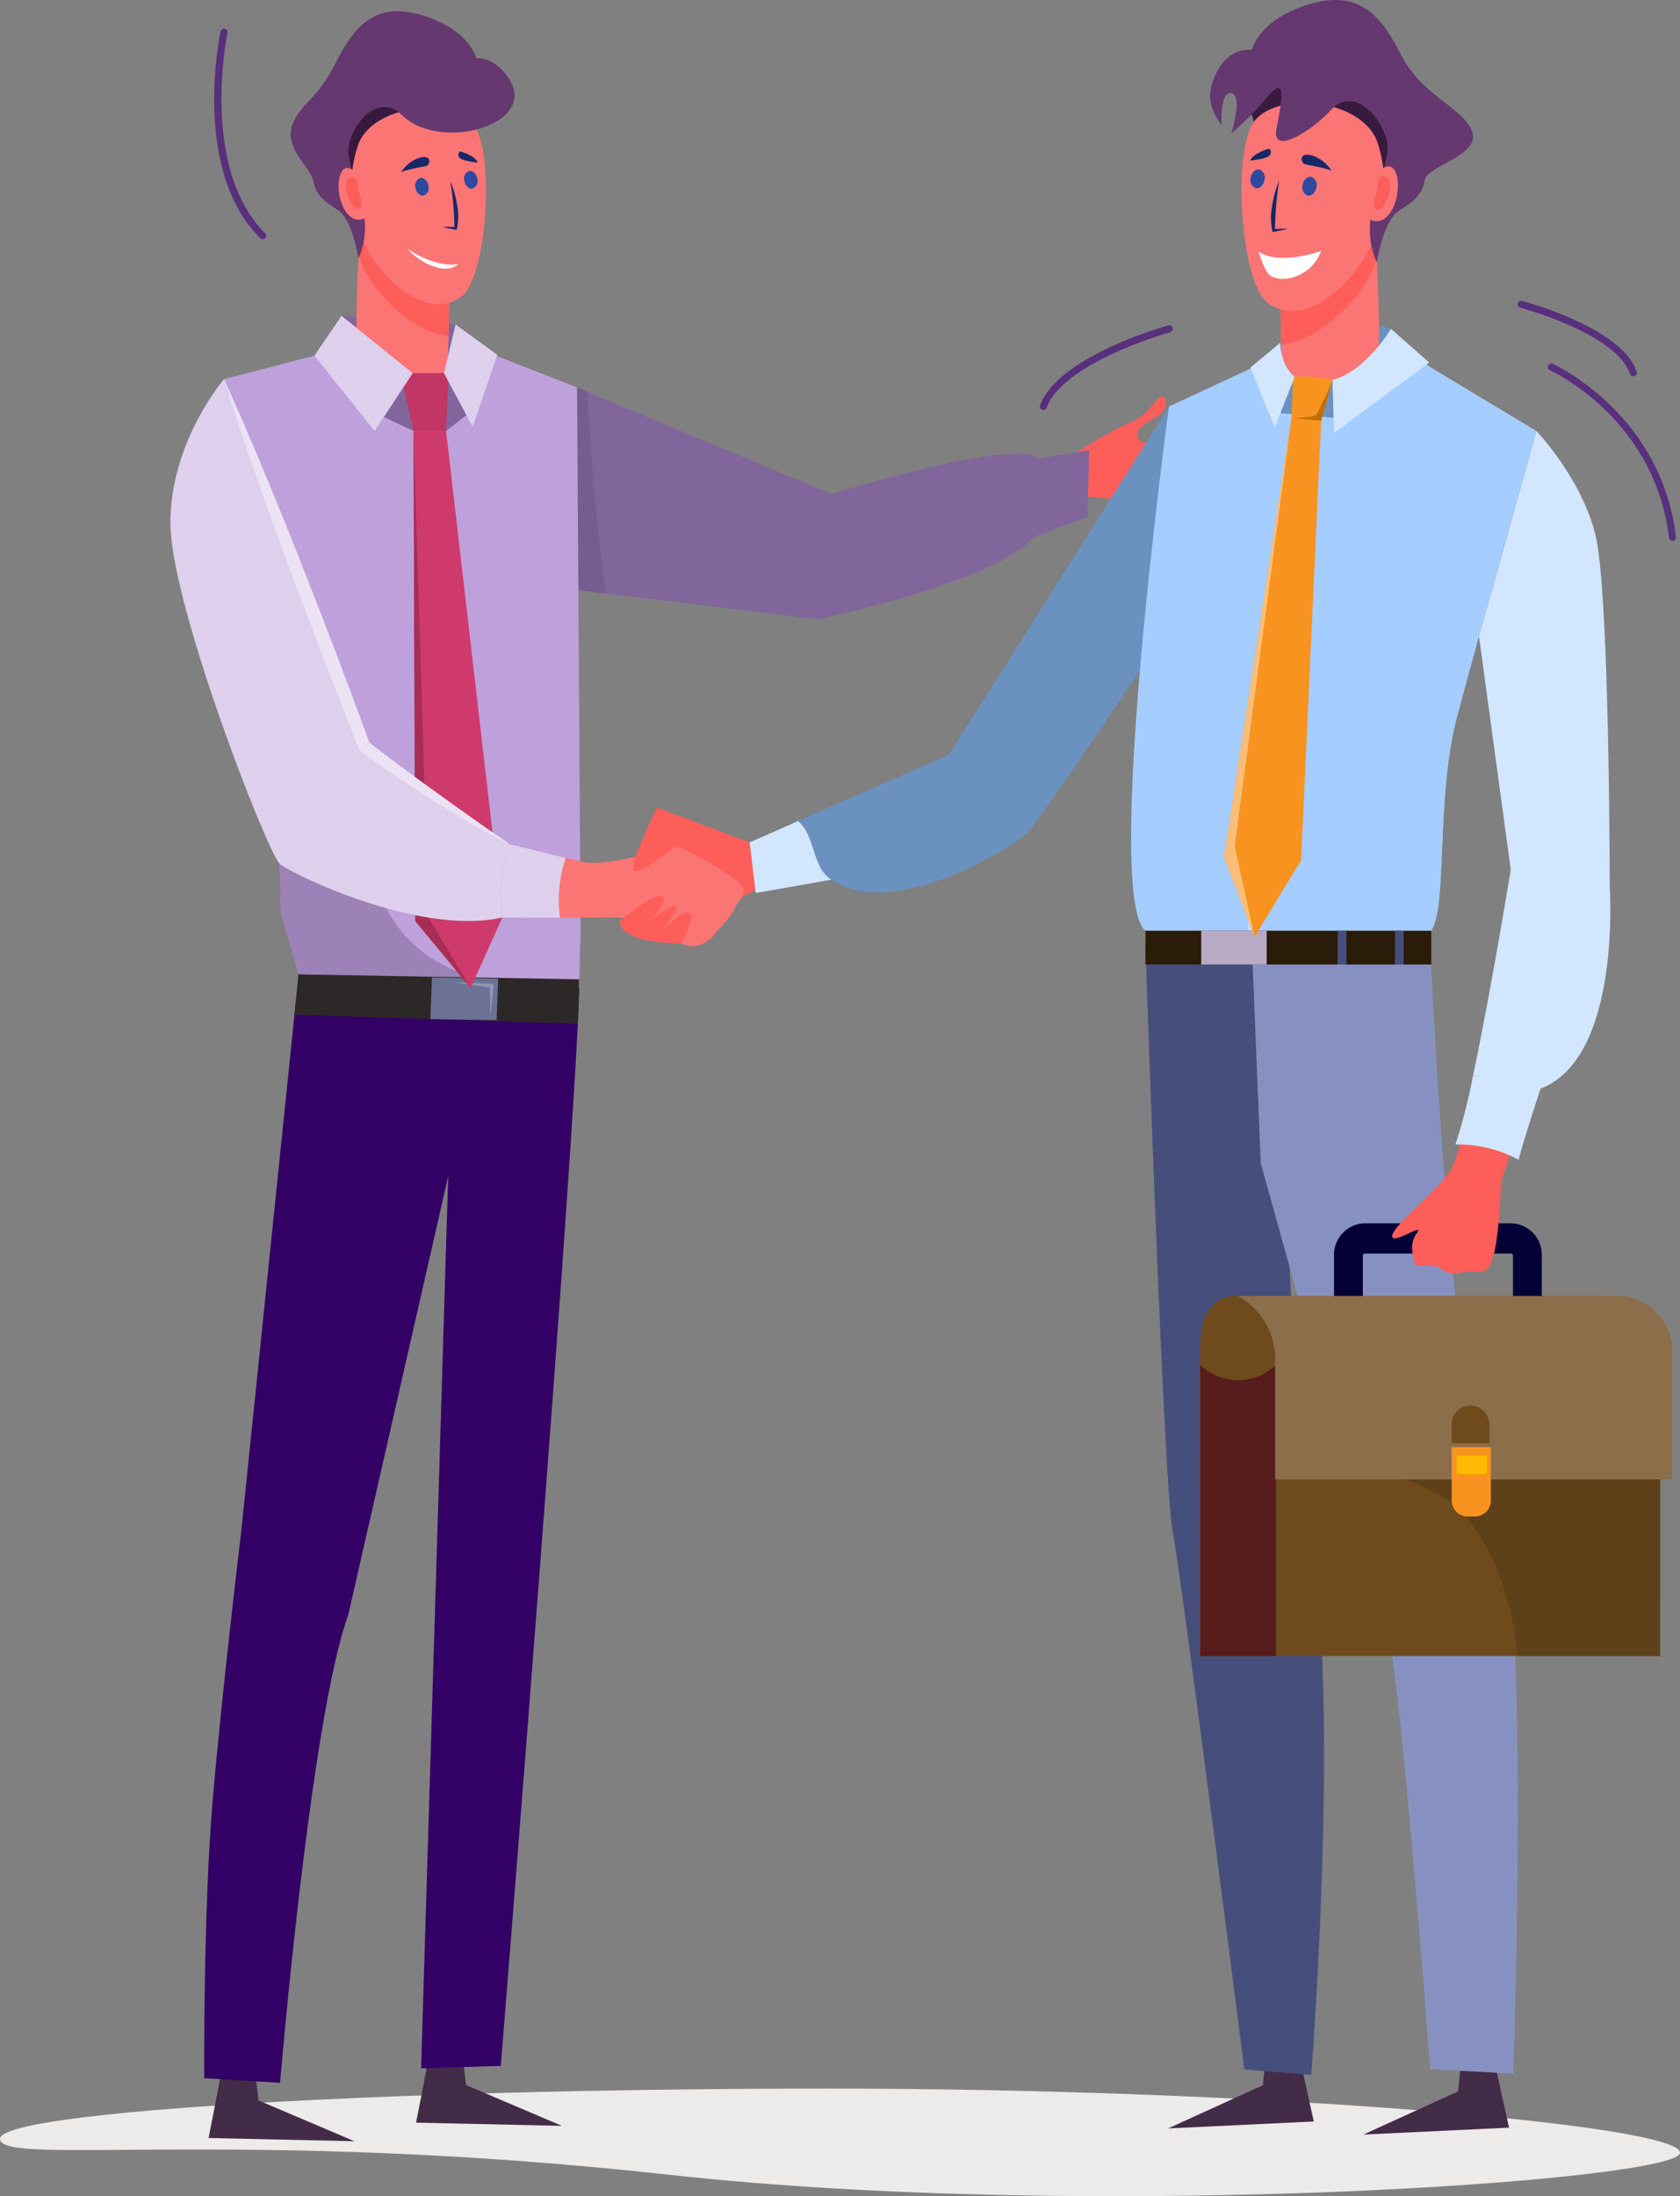 <svg id="partner_img" xmlns="http://www.w3.org/2000/svg" xmlns:xlink="http://www.w3.org/1999/xlink" width="210.794" height="275.493" viewBox="0 0 210.794 275.493">
  <rect x="0" y="0" width="210.794" height="275.493" fill="#808080" stroke="none"/>
  <defs>
    <clipPath id="clip-path">
      <rect id="Rectangle_134" data-name="Rectangle 134" width="210.794" height="275.493" fill="none"/>
    </clipPath>
    <clipPath id="clip-path-3">
      <rect id="Rectangle_120" data-name="Rectangle 120" width="7.624" height="26.143" fill="none"/>
    </clipPath>
    <clipPath id="clip-path-4">
      <path id="Path_1467" data-name="Path 1467" d="M347.76,281.893s14.242,50.881,16.05,59.36,5.2,54.272,5.2,54.272l10.429.569s2.456-66.713-2.743-74.224-7.686-68.082-7.686-68.082L346.4,248.458Z" transform="translate(-346.404 -248.458)" fill="none"/>
    </clipPath>
    <linearGradient id="linear-gradient" x1="-2.607" y1="1.09" x2="-2.599" y2="1.09" gradientUnits="objectBoundingBox">
      <stop offset="0" stop-color="#535a7d"/>
      <stop offset="1" stop-color="#8791c1"/>
    </linearGradient>
    <clipPath id="clip-path-6">
      <rect id="Rectangle_123" data-name="Rectangle 123" width="33.278" height="75.516" fill="none"/>
    </clipPath>
    <clipPath id="clip-path-7">
      <rect id="Rectangle_124" data-name="Rectangle 124" width="57.715" height="45.166" fill="none"/>
    </clipPath>
    <clipPath id="clip-path-8">
      <path id="Path_1495" data-name="Path 1495" d="M61.207,340.093s-2.336,19.334-3.542,33.28-1.08,35.05-1.08,35.05l9.519.584s3.806-45.618,8.554-58.693L87.2,295.284,83.8,407.191l10-.313s9.464-117.07,9.835-135.2c-12.825-1.546-22.487-.632-35.2-1.717Z" transform="translate(-56.581 -269.963)" fill="none"/>
    </clipPath>
    <linearGradient id="linear-gradient-2" x1="-0.513" y1="1.1" x2="-0.504" y2="1.1" gradientUnits="objectBoundingBox">
      <stop offset="0" stop-color="#290051"/>
      <stop offset="1" stop-color="#330065"/>
    </linearGradient>
    <clipPath id="clip-path-10">
      <rect id="Rectangle_132" data-name="Rectangle 132" width="15.459" height="18.575" fill="none"/>
    </clipPath>
  </defs>
  <g id="Group_3165" data-name="Group 3165" clip-path="url(#clip-path)">
    <g id="Group_3147" data-name="Group 3147">
      <g id="Group_3146" data-name="Group 3146" clip-path="url(#clip-path)">
        <path id="Path_1456" data-name="Path 1456" d="M285.786,122.454a66.512,66.512,0,0,0,10.891.219,16.113,16.113,0,0,0,5.986-1.689c.239-.142.058-.547-.226-.507-.74.105-1.771.362-2.492.541-2.378.592-3.42.313-3.826-.184.133-.488,1.044-.765,4.34-1.53a19.583,19.583,0,0,0,3.855-1.1c.782-1.422-2.585-.541-4.072-.067-1.529.488-3.073,1.177-3.658.459-.192-.235,1.612-1.226,4.053-2.109,8.87-3.208,5.023-3.8.838-1.908-3.816,1.729-5.508,2.568-5.772,2.245.043-.441.842-.907,3.428-2.267,1.489-.783,3.73-2.4,3.876-2.855.087-.9-1.336-.261-2.041.2-.073.048-7.375,4.7-8.691,3.546-1.339-1.171.808-2.393,2.1-3.1,1.319-.724,1.34-2.4.672-2.469-.827-.088-1.438,2.054-3.668,3.072a47.108,47.108,0,0,0-6.177,3.358,30.927,30.927,0,0,1-9.448,3.75,27.868,27.868,0,0,1-3.171.521c.042,2.095.036,4.2-.005,6.307a137.97,137.97,0,0,0,13.205-4.435" transform="translate(-149.171 -60.131)" fill="#fd5e5a"/>
        <path id="Path_1457" data-name="Path 1457" d="M210.794,586.72c0,3.5-73.284,8.668-126.674,2.78C30.081,583.541,0,588.489,0,584.985s49.639-6.309,104.005-6.309,106.788,4.539,106.788,8.044" transform="translate(0 -316.683)" fill="#edeaea"/>
        <path id="Path_1458" data-name="Path 1458" d="M193.739,228.126l-11.6-4.358,1.811,4.837,3.991,9.213,6.556-3.749Z" transform="translate(-99.674 -122.458)" fill="#fd5e5a"/>
        <path id="Path_1459" data-name="Path 1459" d="M213.846,227.48l-6.081,2.678.754,6.339s4.11-.684,9.474-1.661a13.242,13.242,0,0,0-4.147-7.356" transform="translate(-113.7 -124.489)" fill="#d2e6ff"/>
        <path id="Path_1460" data-name="Path 1460" d="M266.956,141.412l.769-28.784L240.132,156.29,221.2,164.627c2.19,1.866,1.674,5.721,4.147,7.356,8.14,5.383,23.231-4.443,24.585-5.867,2.11-2.218,17.028-24.7,17.028-24.7" transform="translate(-121.05 -61.636)" fill="#6b91bf"/>
        <path id="Path_1461" data-name="Path 1461" d="M342.014,576.727l-18.281.87,11.893-5.421.429-4.6c1.853-.048,2.332,1.2,4.2,1.148.6,2.913,1.755,8,1.755,8" transform="translate(-177.164 -310.608)" fill="#432c47"/>
        <path id="Path_1462" data-name="Path 1462" d="M396.128,578.427l-18.281.87,11.893-5.421.429-4.6c1.853-.047,2.332,1.2,4.2,1.148.6,2.913,1.755,8,1.755,8" transform="translate(-206.778 -311.537)" fill="#432c47"/>
        <path id="Path_1463" data-name="Path 1463" d="M293.138,124.691l-6.3,1.072a27.168,27.168,0,0,0-.7,9.882l6.789-2.584Z" transform="translate(-156.476 -68.238)" fill="#81669b"/>
        <path id="Path_1464" data-name="Path 1464" d="M213.009,115.907c-2.727-2.726-26.066,4.434-26.066,4.434L154.3,106.681,151.028,131.9l34.278,4.172s22.428-4.689,27-10.278c1.568-1.917,1.506-9.076.7-9.883" transform="translate(-82.651 -58.382)" fill="#81669b"/>
        <g id="Group_3145" data-name="Group 3145" transform="translate(68.377 48.299)" opacity="0.36">
          <g id="Group_3144" data-name="Group 3144">
            <g id="Group_3143" data-name="Group 3143" clip-path="url(#clip-path-3)">
              <path id="Path_1465" data-name="Path 1465" d="M156.331,107.533l-2.036-.852L151.028,131.9l7.624.928c-1.37-9.83-2.049-20.246-2.32-25.291" transform="translate(-151.028 -106.681)" fill="#614d74"/>
            </g>
          </g>
        </g>
        <path id="Path_1466" data-name="Path 1466" d="M329.845,397.022l8.4.695s3.617-45.549,0-67.6-3.617-78.985-3.617-78.985l-17.18,5.149s2.261,67.295,3.391,73.11,9.01,67.63,9.01,67.63" transform="translate(-173.722 -137.434)" fill="#464f7c"/>
      </g>
    </g>
    <g id="Group_3149" data-name="Group 3149" transform="translate(156.833 112.488)">
      <g id="Group_3148" data-name="Group 3148" clip-path="url(#clip-path-4)">
        <rect id="Rectangle_122" data-name="Rectangle 122" width="56.18" height="151.189" transform="translate(-20.837 3.002) rotate(-8.198)" fill="url(#linear-gradient)"/>
      </g>
    </g>
    <g id="Group_3157" data-name="Group 3157">
      <g id="Group_3156" data-name="Group 3156" clip-path="url(#clip-path)">
        <path id="Path_1468" data-name="Path 1468" d="M106.38,101.087l-13.228-5.17L73.428,97.106l-11.347,2.946s4.848,33.662,5.979,45.548,1.13,21.395,1.13,21.395l2.254,7.721c12.714,1.085,22.377.172,35.2,1.718.14-6.817.182-6.586.182-6.586Z" transform="translate(-33.974 -52.491)" fill="#bea0db"/>
        <g id="Group_3152" data-name="Group 3152" transform="translate(28.107 47.561)" opacity="0.36">
          <g id="Group_3151" data-name="Group 3151">
            <g id="Group_3150" data-name="Group 3150" clip-path="url(#clip-path-6)">
              <path id="Path_1469" data-name="Path 1469" d="M69.189,171.992l2.254,7.721c8.741.746,16.039.547,23.915.853-19.325-4.166-14.623-24.4-14.623-24.4C73.154,150.674,62.08,105.05,62.08,105.05s4.848,33.662,5.979,45.548,1.131,21.394,1.131,21.394" transform="translate(-62.08 -105.05)" fill="#614d74"/>
            </g>
          </g>
        </g>
        <path id="Path_1470" data-name="Path 1470" d="M108.962,88.586l-.02,7.162-14.166-.1-.121-8.154Z" transform="translate(-51.8 -47.879)" fill="#81669b"/>
        <path id="Path_1471" data-name="Path 1471" d="M331.7,97.02l-13.48,6.277s-8.316,61.357-2.953,65.76c2.184,1.792,30.788,7.392,35.86,0,2.094-3.051.535-16.63,3.248-26.851s9.946-35.836,9.946-35.836L346.4,95.578Z" transform="translate(-171.544 -52.305)" fill="#a5cdff"/>
        <path id="Path_1472" data-name="Path 1472" d="M353.473,103.29c-.075.562-6.87,51.537-7.817,71.6l.88-.025c.952-20.015,7.733-70.895,7.808-71.456Z" transform="translate(-189.162 -56.526)" fill="#c4deff"/>
        <path id="Path_1473" data-name="Path 1473" d="M354.793,97.518V91.832l3.081-2.609s10.437.363,10.822.861c.35.453.609,4.112.609,4.112Z" transform="translate(-194.162 -48.828)" fill="#6b91bf"/>
        <path id="Path_1474" data-name="Path 1474" d="M373.322,349.547V342.97a.233.233,0,0,1,.226-.238h18.385a.233.233,0,0,1,.226.238v6.577h3.617V342.97a3.95,3.95,0,0,0-3.843-4.041H373.548a3.95,3.95,0,0,0-3.843,4.041v6.577Z" transform="translate(-202.322 -185.48)" fill="#040037"/>
        <path id="Path_1475" data-name="Path 1475" d="M390.314,404.223H332.6v-38.4c0-3.738.992-6.768,4.73-6.768h45.163a7.823,7.823,0,0,1,7.823,7.823Z" transform="translate(-182.016 -196.495)" fill="#6f4a1d"/>
        <g id="Group_3155" data-name="Group 3155" transform="translate(150.583 162.562)" opacity="0.6">
          <g id="Group_3154" data-name="Group 3154">
            <g id="Group_3153" data-name="Group 3153" clip-path="url(#clip-path-7)">
              <path id="Path_1476" data-name="Path 1476" d="M382.551,359.057H354.735l-1.1,13.022L332.6,377.273v.814c7.4.282,26.4,1.611,32.57,7.871,5.129,5.207,6.78,13.37,7.31,18.265h17.835V366.938a7.824,7.824,0,0,0-7.764-7.881" transform="translate(-332.6 -359.057)" fill="#533816"/>
            </g>
          </g>
        </g>
        <path id="Path_1477" data-name="Path 1477" d="M342.122,414.663H332.6V378.134a6.822,6.822,0,0,0,9.522,0Z" transform="translate(-182.017 -206.935)" fill="#571c1c"/>
        <path id="Path_1478" data-name="Path 1478" d="M390.827,359.057h-47.78a9.059,9.059,0,0,1,4.685,8.034v14.985h49.845V366.182a6.945,6.945,0,0,0-6.75-7.125" transform="translate(-187.734 -196.495)" fill="#8c6e4b"/>
        <path id="Path_1479" data-name="Path 1479" d="M57.794,581.13l18.3.4-12.028-5.116-.546-4.588c-1.854,0-2.3,1.255-4.173,1.255-.529,2.928-1.551,8.045-1.551,8.045" transform="translate(-31.628 -312.936)" fill="#432c47"/>
        <path id="Path_1480" data-name="Path 1480" d="M115.306,576.875l18.3.4-12.028-5.116-.546-4.588c-1.854,0-2.3,1.255-4.173,1.255-.529,2.928-1.551,8.045-1.551,8.045" transform="translate(-63.102 -310.607)" fill="#432c47"/>
        <path id="Path_1481" data-name="Path 1481" d="M358.805,44.308c.356-.226,4.78-11.234,4.78-11.234s2.952-8.264,1.045-9.663-6.438-6.25-10.409-6.338a15.086,15.086,0,0,0-6.991,1.328c-.356.226-2.93,4.57-2.93,4.57s1.2-1.464,1.816,3.967,12.689,17.371,12.689,17.371" transform="translate(-188.42 -9.34)" fill="#381a3f"/>
        <path id="Path_1482" data-name="Path 1482" d="M354.208,65.873c.472,1.407.268,11.443.641,13.97.368,2.5,11.757,6.362,11.981-2.713s-.673-19.747-.673-19.747Z" transform="translate(-193.842 -31.403)" fill="#fc7575"/>
        <path id="Path_1483" data-name="Path 1483" d="M354.208,65.873h0l3.966-2.818,7.983-5.672v.029c0,.038.009.109.017.21.026.331.077.99.14,1.9v0q.019.277.04.583c0,.014,0,.027,0,.04.044.659.091,1.418.139,2.252,0,.047,0,.094.008.141q.017.3.034.606v.007c.006.106.012.215.018.324,0,.011,0,.023,0,.034,0,.041,0,.082.006.123,0,.016,0,.032,0,.048,0,.072.007.143.011.216-1.483,4.864-7.09,10.147-11.939,10.774-.01-.335-.029-.675-.053-1.015a57.16,57.16,0,0,0-.379-7.787" transform="translate(-193.842 -31.403)" fill="#fd5e5a"/>
        <path id="Path_1484" data-name="Path 1484" d="M361.065,33.267a17.5,17.5,0,0,1-1.941,15.285c-3.478,5.019-8.278,7.608-11.717,5.076s-4.422-18.415-1.937-22.5,13.371-3.388,15.595,2.141" transform="translate(-188.301 -15.603)" fill="#fc7575"/>
        <path id="Path_1485" data-name="Path 1485" d="M356.3,32.91s.773-5.195,2.767-6.461,2.893-2.037,3.253-3.872,7.01-3.061,5.924-6.079-6.292-4.428-8.94-9.672S353.8-1.321,347.631.589s-7.03,5.675-7.03,5.675-2.722-.473-4.387,2.786-.469,5.11.6,6.638c0,0-.23-4.3,1.245-4s-.011,5.03-.011,5.03a39.007,39.007,0,0,0,4.577-4.617c2.361-2.8,1.779.476,1.082,4.031s4.539.206,6.867-2.365,5.658-.168,6.874,3.476-4.026,9.368-1.147,15.67" transform="translate(-183.543 0)" fill="#653870"/>
        <path id="Path_1486" data-name="Path 1486" d="M378.635,48.569s2.176-3.715,3.308-2.1.2,6.439-2.2,6.487-1.107-4.387-1.107-4.387" transform="translate(-207.019 -25.208)" fill="#fc7575"/>
        <path id="Path_1487" data-name="Path 1487" d="M381.192,50.282s-.083-2.152,1.086-1.439-.009,4.171-1.086,4.1,0-2.663,0-2.663" transform="translate(-208.347 -26.65)" fill="#fd5e5a"/>
        <path id="Path_1488" data-name="Path 1488" d="M353.288,50a13.441,13.441,0,0,0-.872,3.067,8.035,8.035,0,0,0,.033,3.4c.265-.049.97-.153,1.9-.4-.6-.017-1.2,0-1.79.031l.2.148A41.323,41.323,0,0,1,353.288,50" transform="translate(-192.78 -27.362)" fill="#172866"/>
        <path id="Path_1489" data-name="Path 1489" d="M360.984,50a1.076,1.076,0,0,0,.628,1.341c.473.1.959-.35,1.086-.995A1.077,1.077,0,0,0,362.071,49c-.474-.1-.961.349-1.087.994" transform="translate(-197.533 -26.81)" fill="#2f499f"/>
        <path id="Path_1490" data-name="Path 1490" d="M346.589,47.953a1.077,1.077,0,0,0,.628,1.341c.474.1.96-.35,1.087-.994a1.078,1.078,0,0,0-.628-1.341c-.474-.1-.96.349-1.087.994" transform="translate(-189.656 -25.692)" fill="#2f499f"/>
        <path id="Path_1491" data-name="Path 1491" d="M364.572,45.009a4.633,4.633,0,0,0-2.669-2.095c-1.668-.337-1.164,1.066-.775,1.145s3.508.621,3.444.95" transform="translate(-197.417 -23.456)" fill="#172866"/>
        <path id="Path_1492" data-name="Path 1492" d="M348.8,41.186s-1.975.584-2.349,1.492c0,0,2.09-.173,2.467-.663a.556.556,0,0,0-.118-.829" transform="translate(-189.597 -22.539)" fill="#172866"/>
        <path id="Path_1493" data-name="Path 1493" d="M356.635,69.526s-5.1,1.917-7.864.074c0,0,.775,2.567,1.48,3.03,1.484.975,5.131.235,6.385-3.1" transform="translate(-190.866 -38.048)" fill="#fff"/>
        <path id="Path_1494" data-name="Path 1494" d="M423.563,132.349c-1.809-7.132-7.385-12.936-7.385-12.936l-7.2,25.767,3.983,29.265s-2.5,15.32-4.732,25.836c2.884.017,5.809,2.63,8.479,1.618,10.22-3.876,8.667-25.492,8.667-25.492s0-36.926-1.808-44.057" transform="translate(-223.402 -65.349)" fill="#d2e6ff"/>
      </g>
    </g>
    <g id="Group_3159" data-name="Group 3159" transform="translate(25.617 122.225)">
      <g id="Group_3158" data-name="Group 3158" clip-path="url(#clip-path-8)">
        <rect id="Rectangle_126" data-name="Rectangle 126" width="48.444" height="139.47" transform="matrix(1, -0.009, 0.009, 1, -1.391, 0.012)" fill="url(#linear-gradient-2)"/>
      </g>
    </g>
    <g id="Group_3164" data-name="Group 3164">
      <g id="Group_3163" data-name="Group 3163" clip-path="url(#clip-path)">
        <path id="Path_1496" data-name="Path 1496" d="M369.24,97.534l.21,6.655L381.4,95.352l-4.8-4.228s-3.217,5.38-7.362,6.41" transform="translate(-202.068 -49.868)" fill="#d2e6ff"/>
        <path id="Path_1497" data-name="Path 1497" d="M356.611,104.389s1.235,1.753,4.724.405l.15,4.732-6.691-.578Z" transform="translate(-194.162 -57.127)" fill="#6b91bf"/>
        <path id="Path_1498" data-name="Path 1498" d="M358.112,104.291l-.173,5.16,3.713.353,1.4-5.117a15.358,15.358,0,0,0-4.943-.4" transform="translate(-195.883 -57.02)" fill="#f7931e"/>
        <path id="Path_1499" data-name="Path 1499" d="M349.6,105.593l2.5-6.35c-1.818-1.456-1.818-4.257-1.818-4.257l-3.731,3.1Z" transform="translate(-189.652 -51.981)" fill="#d2e6ff"/>
        <rect id="Rectangle_127" data-name="Rectangle 127" width="35.86" height="4.235" transform="translate(143.722 116.751)" fill="#2b1b09"/>
        <path id="Path_1500" data-name="Path 1500" d="M405.218,409.639h-.879a2.014,2.014,0,0,1-2.014-2.014v-6.7h4.907v6.7a2.014,2.014,0,0,1-2.014,2.014" transform="translate(-220.174 -219.407)" fill="#f7931e"/>
        <rect id="Rectangle_128" data-name="Rectangle 128" width="3.808" height="2.307" transform="translate(182.774 182.615)" fill="#ffba00"/>
        <path id="Path_1501" data-name="Path 1501" d="M407.049,394.16h-4.724V391.8a2.362,2.362,0,1,1,4.724,0Z" transform="translate(-220.174 -213.12)" fill="#6f4a1d"/>
        <rect id="Rectangle_129" data-name="Rectangle 129" width="8.213" height="4.235" transform="translate(150.72 116.751)" fill="#b8a9c5"/>
        <path id="Path_1502" data-name="Path 1502" d="M347.7,115.806l3.713.353L348.9,171.282l-5.837,9.6-3.831-10Z" transform="translate(-185.646 -63.375)" fill="#f7931e"/>
        <path id="Path_1503" data-name="Path 1503" d="M363.055,105.283l-1.4,5.117-3.713-.353s2.64.042,3.127-.445a31.3,31.3,0,0,0,1.989-4.32" transform="translate(-195.883 -57.617)" fill="#c16d00"/>
        <path id="Path_1504" data-name="Path 1504" d="M339.232,170.874l8.47-55.068-7.132,53.753,2.493,11.32Z" transform="translate(-185.646 -63.375)" fill="#fabe78"/>
        <path id="Path_1505" data-name="Path 1505" d="M393.449,315a55.2,55.2,0,0,0,2.007-6.661c2.247.108,4.681.337,6.555,1.542-.266.708-2.5,6.626-2.531,7.32-.62,14.574-2.319,10.19-4.932,11.161a3.007,3.007,0,0,1-2.713-.533c-.421-.482-3.124-.225-3.112-.5s-1.007-2.271.163-3.845-3.11,1.538-3.057.288c.059-1.377,6.565-6.349,7.621-8.767" transform="translate(-211.146 -168.737)" fill="#fd5e5a"/>
        <path id="Path_1506" data-name="Path 1506" d="M403.351,306.667a16.079,16.079,0,0,1,7.942,1.915c.31-1.368,1.378-4.775,2.744-8.937-2.465-1.44-5.594-1.6-8.479-1.617a70.681,70.681,0,0,1-2.207,8.639" transform="translate(-220.735 -163.097)" fill="#d2e6ff"/>
        <path id="Path_1507" data-name="Path 1507" d="M96.912,44.87c-.335-.213-4.5-10.585-4.5-10.585s-2.782-7.787-.986-9.106,6.066-5.889,9.808-5.973a14.2,14.2,0,0,1,6.587,1.251c.335.213,2.761,4.307,2.761,4.307s-1.13-1.379-1.71,3.737S96.912,44.87,96.912,44.87" transform="translate(-49.701 -10.509)" fill="#381a3f"/>
        <path id="Path_1508" data-name="Path 1508" d="M110.712,65.19c-.444,1.326-.253,10.783-.6,13.164-.347,2.351-11.079,5.994-11.29-2.557s.634-18.608.634-18.608Z" transform="translate(-54.061 -31.297)" fill="#fc7575"/>
        <path id="Path_1509" data-name="Path 1509" d="M111.038,65.19h0L107.3,62.534l-7.522-5.345v.028c0,.036-.008.1-.016.2-.024.311-.073.933-.132,1.791v0q-.018.261-.038.55c0,.013,0,.025,0,.038-.041.621-.086,1.336-.131,2.122,0,.044,0,.088-.007.133q-.016.28-.032.571v.007q-.008.151-.016.305c0,.01,0,.021,0,.033,0,.038,0,.077-.006.116l0,.045c0,.067-.007.135-.01.2,1.4,4.584,6.681,9.562,11.251,10.153.01-.316.027-.636.049-.956a53.837,53.837,0,0,1,.358-7.338" transform="translate(-54.387 -31.297)" fill="#fd5e5a"/>
        <path id="Path_1510" data-name="Path 1510" d="M98.249,34.468a16.489,16.489,0,0,0,1.829,14.4c3.277,4.729,7.8,7.168,11.04,4.782s4.167-17.352,1.826-21.2-12.6-3.192-14.695,2.018" transform="translate(-53.278 -16.41)" fill="#fc7575"/>
        <path id="Path_1511" data-name="Path 1511" d="M89.045,34.13s-.729-4.895-2.607-6.087-2.726-1.92-3.065-3.649-3.672-4.114-2.649-6.956,3-2.944,5.49-7.885,5.187-7.678,11-5.877,6.624,5.347,6.624,5.347,2.3-.292,4.134,2.625c3.622,5.753-8.767,9.207-13.532,4.441-2.311-2.31-5.331-.158-6.477,3.276s3.794,8.827,1.081,14.765" transform="translate(-44.07 -1.707)" fill="#653870"/>
        <path id="Path_1512" data-name="Path 1512" d="M97.4,48.886s-2.05-3.5-3.117-1.979-.187,6.068,2.074,6.113S97.4,48.886,97.4,48.886" transform="translate(-51.352 -25.46)" fill="#fc7575"/>
        <path id="Path_1513" data-name="Path 1513" d="M97.37,50.5s.078-2.028-1.024-1.356.008,3.93,1.023,3.865,0-2.509,0-2.509" transform="translate(-52.476 -26.819)" fill="#fd5e5a"/>
        <path id="Path_1514" data-name="Path 1514" d="M123.624,50.232a12.709,12.709,0,0,1,.821,2.89,7.561,7.561,0,0,1-.03,3.2c-.249-.046-.914-.144-1.793-.375.566-.016,1.128,0,1.686.03l-.189.139a38.877,38.877,0,0,0-.5-5.885" transform="translate(-67.105 -27.49)" fill="#172866"/>
        <path id="Path_1515" data-name="Path 1515" d="M116.724,50.231a1.015,1.015,0,0,1-.592,1.264c-.446.09-.9-.33-1.024-.937a1.015,1.015,0,0,1,.591-1.264c.446-.091.9.329,1.024.937" transform="translate(-62.978 -26.97)" fill="#2f499f"/>
        <path id="Path_1516" data-name="Path 1516" d="M130.286,48.305a1.016,1.016,0,0,1-.592,1.264c-.446.09-.9-.33-1.024-.937a1.015,1.015,0,0,1,.592-1.264c.446-.091.9.329,1.024.937" transform="translate(-70.4 -25.916)" fill="#2f499f"/>
        <path id="Path_1517" data-name="Path 1517" d="M111,45.53a4.367,4.367,0,0,1,2.515-1.974c1.571-.318,1.1,1,.73,1.078s-3.306.585-3.245.9" transform="translate(-60.744 -23.81)" fill="#172866"/>
        <path id="Path_1518" data-name="Path 1518" d="M127.255,41.929s1.861.551,2.213,1.406c0,0-1.969-.163-2.324-.625a.524.524,0,0,1,.111-.781" transform="translate(-69.507 -22.946)" fill="#172866"/>
        <path id="Path_1519" data-name="Path 1519" d="M112.99,68.961c1.688,1.171,4.332,2.268,6.348,1.9-1.62,1.513-4.974-.22-6.348-1.9" transform="translate(-61.834 -37.739)" fill="#fff"/>
        <path id="Path_1520" data-name="Path 1520" d="M82.129,269.962l35.2.624-.171,5.58L81.607,275.03Z" transform="translate(-44.66 -147.738)" fill="#2d2828"/>
        <rect id="Rectangle_130" data-name="Rectangle 130" width="1.098" height="4.235" transform="translate(167.833 116.751)" fill="#464f7c"/>
        <rect id="Rectangle_131" data-name="Rectangle 131" width="1.099" height="4.235" transform="translate(175.028 116.751)" fill="#464f7c"/>
        <path id="Path_1521" data-name="Path 1521" d="M127.583,276.16l-8.309-.13.2-5.236,8.307.175Z" transform="translate(-65.273 -148.193)" fill="#6b7296"/>
        <path id="Path_1522" data-name="Path 1522" d="M125.457,272.13c.165,0,5.2.206,5.2.206l-.494,4.188-.041-3.722Z" transform="translate(-68.657 -148.924)" fill="#9095b0"/>
        <path id="Path_1523" data-name="Path 1523" d="M103.284,107.323l5.126,2.407h4.085l3.08-2.407-2.757-4.843h-6.073l-1.538-.76Z" transform="translate(-56.523 -55.667)" fill="#81669b"/>
        <path id="Path_1524" data-name="Path 1524" d="M110.928,103.4H117l-.323,7.25h-4.085Z" transform="translate(-60.706 -56.586)" fill="#c13665"/>
        <path id="Path_1525" data-name="Path 1525" d="M94.691,101.944l4.78-7.25-8.927-7.2-3.4,5Z" transform="translate(-47.69 -47.88)" fill="#decfed"/>
        <path id="Path_1526" data-name="Path 1526" d="M126.642,102.743l-3.6-6.726L124.5,89.91l5.237,3.809Z" transform="translate(-67.335 -49.204)" fill="#decfed"/>
        <path id="Path_1527" data-name="Path 1527" d="M114.605,119.413c0,2.867.215,61.468.215,61.468l6.951,8.411,3.975-8.856-7.056-61.023Z" transform="translate(-62.718 -65.349)" fill="#cf3a6c"/>
        <path id="Path_1528" data-name="Path 1528" d="M114.605,119.413l.215,61.468,6.951,8.41-5.278-8.842Z" transform="translate(-62.718 -65.349)" fill="#a62e56"/>
        <path id="Path_1529" data-name="Path 1529" d="M89.817,163.384a179.949,179.949,0,0,1-18.262-12.275l-17.6-46.058s-6.724,7.79-6.724,18.012S59.284,164.1,60.923,165.824c.963,1.013,17.447,9.168,27.951,6.751a18.7,18.7,0,0,1,.943-9.192" transform="translate(-25.846 -57.489)" fill="#decfed"/>
        <path id="Path_1530" data-name="Path 1530" d="M80.325,150.641C75.6,137.621,67.569,116.99,62.08,105.05c4.8,15.569,12.532,35.1,16.973,46.542.1.064,10.563,7.811,18.891,11.791-1.543-1-12.237-8.513-17.619-12.743" transform="translate(-33.974 -57.489)" fill="#ebe2f4"/>
        <path id="Path_1531" data-name="Path 1531" d="M146.945,235.623c-1.785-.423-4.279-1.04-7.025-1.729a18.711,18.711,0,0,0-.943,9.192c2.6.021,5.082.029,7.243.03a16.506,16.506,0,0,1,.724-7.493" transform="translate(-75.949 -127.999)" fill="#decfed"/>
        <path id="Path_1532" data-name="Path 1532" d="M169.957,234.532s-8.84,2.461-11.626,2c-.4-.067-1.314-.269-2.553-.563a16.493,16.493,0,0,0-.724,7.493c3.988,0,6.9-.019,7.443-.019,2.035,0,7.347,3.625,9.212,3.625a3.965,3.965,0,0,0,3-1.9,11.091,11.091,0,0,0,2.261-2.853c.565-1.307,1.074-1.069,1.074-2.437s-8.082-5.348-8.082-5.348" transform="translate(-84.783 -128.349)" fill="#fc7575"/>
        <path id="Path_1533" data-name="Path 1533" d="M178.48,223.768s-3.617,7.131-2.939,7.845,4.956-2.784,4.956-2.784Z" transform="translate(-96.019 -122.458)" fill="#fd5e5a"/>
        <path id="Path_1534" data-name="Path 1534" d="M171.65,251.407s4.672-3.883,5.425-3.09-1.667,3.09-1.667,3.09,2.656-2.17,3.249-1.9-1.554,2.912-1.554,2.912,2.515-2.395,3.363-2.1-1.087,3.864-1.087,3.864-7.418.081-7.729-2.771" transform="translate(-93.936 -135.834)" fill="#fd5e5a"/>
        <g id="Group_3162" data-name="Group 3162" transform="translate(162.056 165.853)" opacity="0.24" style="mix-blend-mode: screen;isolation: isolate">
          <g id="Group_3161" data-name="Group 3161">
            <g id="Group_3160" data-name="Group 3160" clip-path="url(#clip-path-10)">
              <path id="Path_1535" data-name="Path 1535" d="M357.94,366.389v17.853s15.994,1.483,15.444,0-12.317-3.3-12.317-8.6-1.212-9.915-3.127-9.256" transform="translate(-357.94 -366.326)" fill="#8c6e4b"/>
            </g>
          </g>
        </g>
        <path id="Path_1536" data-name="Path 1536" d="M288.625,100.768a.441.441,0,0,1-.412-.592c2.253-6.106,15.492-9.851,16.054-10.007a.44.44,0,1,1,.235.847c-.133.037-13.367,3.779-15.465,9.465a.439.439,0,0,1-.412.287" transform="translate(-157.711 -49.337)" fill="#58307d"/>
        <path id="Path_1537" data-name="Path 1537" d="M65.435,34.372a.437.437,0,0,1-.311-.129c-8.551-8.55-5.118-25.218-4.968-25.923a.44.44,0,1,1,.86.183c-.036.168-3.482,16.908,4.729,25.119a.44.44,0,0,1-.311.75" transform="translate(-32.48 -4.362)" fill="#58307d"/>
        <path id="Path_1538" data-name="Path 1538" d="M444.624,122.983a.439.439,0,0,1-.436-.388c-1.773-15.01-14.778-20.946-14.909-21a.439.439,0,1,1,.356-.8c.135.06,13.592,6.185,15.426,21.7a.439.439,0,0,1-.385.488.4.4,0,0,1-.052,0" transform="translate(-234.781 -55.136)" fill="#58307d"/>
        <path id="Path_1539" data-name="Path 1539" d="M435.105,92.81a.44.44,0,0,1-.417-.3c-1.663-5.044-13.639-8.274-13.759-8.307a.439.439,0,1,1,.225-.849c.512.136,12.558,3.386,14.369,8.881a.44.44,0,0,1-.417.577" transform="translate(-230.176 -45.607)" fill="#58307d"/>
      </g>
    </g>
  </g>
</svg>
